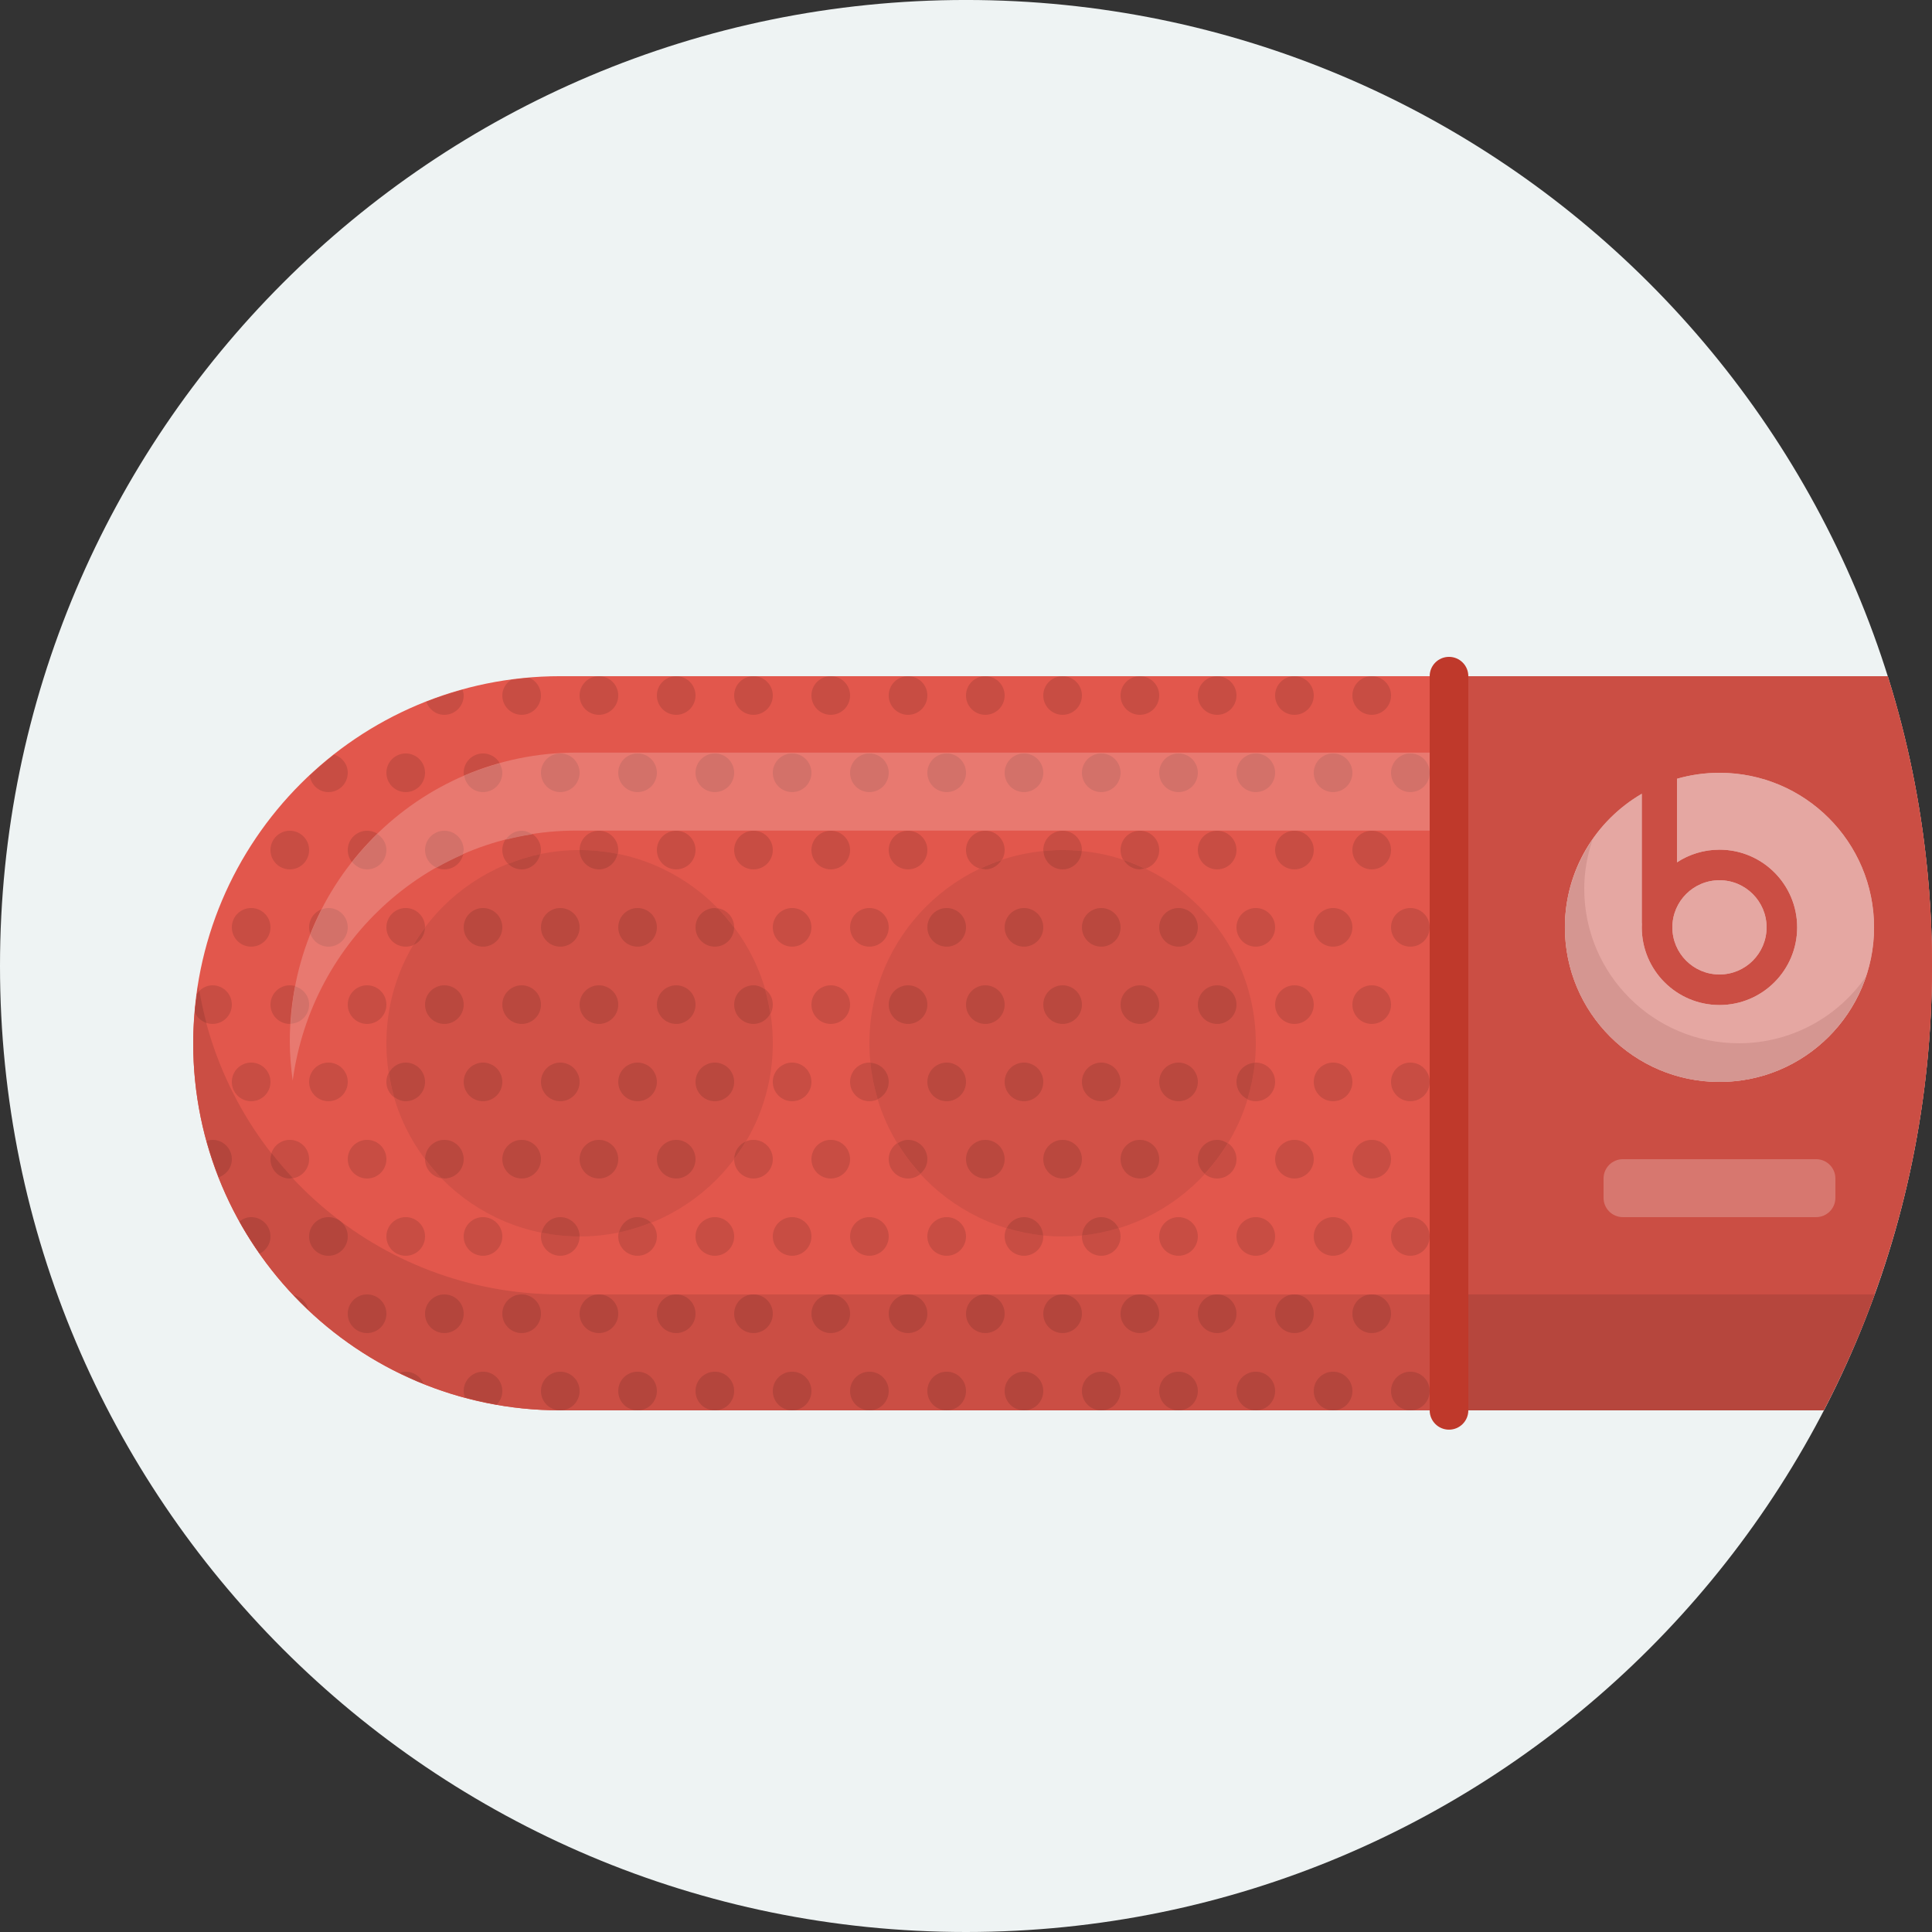 <?xml version="1.0" encoding="utf-8"?>
<!-- Uploaded to: SVG Repo, www.svgrepo.com, Generator: SVG Repo Mixer Tools -->
<svg width="800px" height="800px" viewBox="0 0 100 100" xmlns="http://www.w3.org/2000/svg">
<rect x="0" y="0" width="100" height="100" fill="#333333" stroke="none"/>
<path fill="#EEF3F3" d="M50-.001c-27.614 0-50 22.387-50 50 0 27.615 22.386 50.001 50 50.001s50-22.386 50-50.001c0-27.613-22.386-50-50-50z"/>
<path fill="#E2574C" d="M10 53.999c0 10.493 8.507 19 19 19h65.393c3.575-6.887 5.607-14.704 5.607-23 0-5.227-.805-10.264-2.293-15h-68.707c-10.493 0-19 8.507-19 19z"/>
<path fill="#CB4E44" d="M76 72.999h18.393c3.575-6.887 5.607-14.704 5.607-23 0-5.227-.805-10.264-2.293-15h-21.707v38zM97.031 66.999h-68.031c-9.47 0-17.299-6.936-18.741-16-.156.979-.259 1.977-.259 3 0 10.493 8.507 19 19 19h65.393c1.002-1.932 1.89-3.932 2.638-6z"/>
<path fill="#C84D43" d="M39 42.999c-.553 0-1 .447-1 1s.447 1 1 1 1-.447 1-1-.447-1-1-1zm6 12c-.553 0-1 .447-1 1s.447 1 1 1 1-.447 1-1-.447-1-1-1zm2-12c-.553 0-1 .447-1 1s.447 1 1 1 1-.447 1-1-.447-1-1-1zm0 10c.553 0 1-.447 1-1s-.447-1-1-1-1 .447-1 1 .447 1 1 1zm-2-6c-.553 0-1 .447-1 1s.447 1 1 1 1-.447 1-1-.447-1-1-1zm-4 8c-.553 0-1 .447-1 1s.447 1 1 1 1-.447 1-1-.447-1-1-1zm-2-2c.553 0 1-.447 1-1s-.447-1-1-1-1 .447-1 1 .447 1 1 1zm2-6c-.553 0-1 .447-1 1s.447 1 1 1 1-.447 1-1-.447-1-1-1zm2-4c-.553 0-1 .447-1 1s.447 1 1 1 1-.447 1-1-.447-1-1-1zm0 10c.553 0 1-.447 1-1s-.447-1-1-1-1 .447-1 1 .447 1 1 1zm12-10c-.553 0-1 .447-1 1s.447 1 1 1 1-.447 1-1-.447-1-1-1zm0 10c.553 0 1-.447 1-1s-.447-1-1-1-1 .447-1 1 .447 1 1 1zm-2-6c-.553 0-1 .447-1 1s.447 1 1 1 1-.447 1-1-.447-1-1-1zm4 8c-.553 0-1 .447-1 1s.447 1 1 1 1-.447 1-1-.447-1-1-1zm-8-8c-.553 0-1 .447-1 1s.447 1 1 1 1-.447 1-1-.447-1-1-1zm4 8c-.553 0-1 .447-1 1s.447 1 1 1 1-.447 1-1-.447-1-1-1zm-4 0c-.553 0-1 .447-1 1s.447 1 1 1 1-.447 1-1-.447-1-1-1zm2-12c-.553 0-1 .447-1 1s.447 1 1 1 1-.447 1-1-.447-1-1-1zm-32 2c.553 0 1-.447 1-1s-.447-1-1-1-1 .447-1 1 .447 1 1 1zm-2 4c.553 0 1-.447 1-1s-.447-1-1-1-1 .447-1 1 .447 1 1 1zm2 2c-.553 0-1 .447-1 1s.447 1 1 1 1-.447 1-1-.447-1-1-1zm2 6c.553 0 1-.447 1-1s-.447-1-1-1-1 .447-1 1 .447 1 1 1zm36-10c-.553 0-1 .447-1 1s.447 1 1 1 1-.447 1-1-.447-1-1-1zm-44 2c.553 0 1-.447 1-1s-.447-1-1-1-1 .447-1 1 .447 1 1 1zm4 8c.553 0 1-.447 1-1s-.447-1-1-1-1 .447-1 1 .447 1 1 1zm-2-12c.553 0 1-.447 1-1s-.447-1-1-1-1 .447-1 1 .447 1 1 1zm-1 11c0-.553-.447-1-1-1s-1 .447-1 1 .447 1 1 1 1-.447 1-1zm1-5c-.553 0-1 .447-1 1s.447 1 1 1 1-.447 1-1-.447-1-1-1zm6-10c.553 0 1-.447 1-1s-.447-1-1-1-1 .447-1 1 .447 1 1 1zm12 6c-.553 0-1 .447-1 1s.447 1 1 1 1-.447 1-1-.447-1-1-1zm2 6c.553 0 1-.447 1-1s-.447-1-1-1-1 .447-1 1 .447 1 1 1zm0-10c-.553 0-1 .447-1 1s.447 1 1 1 1-.447 1-1-.447-1-1-1zm2 12c-.553 0-1 .447-1 1s.447 1 1 1 1-.447 1-1-.447-1-1-1zm0-8c-.553 0-1 .447-1 1s.447 1 1 1 1-.447 1-1-.447-1-1-1zm-16 0c-.553 0-1 .447-1 1s.447 1 1 1 1-.447 1-1-.447-1-1-1zm2-4c-.553 0-1 .447-1 1s.447 1 1 1 1-.447 1-1-.447-1-1-1zm0 10c.553 0 1-.447 1-1s-.447-1-1-1-1 .447-1 1 .447 1 1 1zm28 0c.553 0 1-.447 1-1s-.447-1-1-1-1 .447-1 1 .447 1 1 1zm-20 14c-.553 0-1 .447-1 1s.447 1 1 1 1-.447 1-1-.447-1-1-1zm2-26c.553 0 1-.447 1-1s-.447-1-1-1-1 .447-1 1 .447 1 1 1zm4 0c.553 0 1-.447 1-1s-.447-1-1-1-1 .447-1 1 .447 1 1 1zm-2 26c-.553 0-1 .447-1 1s.447 1 1 1 1-.447 1-1-.447-1-1-1zm6-26c.553 0 1-.447 1-1s-.447-1-1-1-1 .447-1 1 .447 1 1 1zm12 0c.553 0 1-.447 1-1s-.447-1-1-1-1 .447-1 1 .447 1 1 1zm-4 0c.553 0 1-.447 1-1s-.447-1-1-1-1 .447-1 1 .447 1 1 1zm-4 0c.553 0 1-.447 1-1s-.447-1-1-1-1 .447-1 1 .447 1 1 1zm-33 11c0-.553-.447-1-1-1-.341 0-.628.182-.808.442-.042.315-.084.631-.111.951.153.356.506.606.919.606.553.001 1-.446 1-.999zm59 15c-.553 0-1 .447-1 1s.447 1 1 1 1-.447 1-1-.447-1-1-1zm-8 0c-.553 0-1 .447-1 1s.447 1 1 1 1-.447 1-1-.447-1-1-1zm-24 0c-.553 0-1 .447-1 1s.447 1 1 1 1-.447 1-1-.447-1-1-1zm18-26c.553 0 1-.447 1-1s-.447-1-1-1-1 .447-1 1 .447 1 1 1zm2 26c-.553 0-1 .447-1 1s.447 1 1 1 1-.447 1-1-.447-1-1-1zm8 0c-.553 0-1 .447-1 1s.447 1 1 1 1-.447 1-1-.447-1-1-1zm-24 0c-.553 0-1 .447-1 1s.447 1 1 1 1-.447 1-1-.447-1-1-1zm4 0c-.553 0-1 .447-1 1s.447 1 1 1 1-.447 1-1-.447-1-1-1zm4 0c-.553 0-1 .447-1 1s.447 1 1 1 1-.447 1-1-.447-1-1-1zm4 0c-.553 0-1 .447-1 1s.447 1 1 1 1-.447 1-1-.447-1-1-1zm14-12c-.553 0-1 .447-1 1s.447 1 1 1 1-.447 1-1-.447-1-1-1zm-4 0c-.553 0-1 .447-1 1s.447 1 1 1 1-.447 1-1-.447-1-1-1zm-2-2c.553 0 1-.447 1-1s-.447-1-1-1-1 .447-1 1 .447 1 1 1zm2-6c-.553 0-1 .447-1 1s.447 1 1 1 1-.447 1-1-.447-1-1-1zm2-4c-.553 0-1 .447-1 1s.447 1 1 1 1-.447 1-1-.447-1-1-1zm-6 12c-.553 0-1 .447-1 1s.447 1 1 1 1-.447 1-1-.447-1-1-1zm-2-2c.553 0 1-.447 1-1s-.447-1-1-1-1 .447-1 1 .447 1 1 1zm8 0c.553 0 1-.447 1-1s-.447-1-1-1-1 .447-1 1 .447 1 1 1zm-6-6c-.553 0-1 .447-1 1s.447 1 1 1 1-.447 1-1-.447-1-1-1zm2-4c-.553 0-1 .447-1 1s.447 1 1 1 1-.447 1-1-.447-1-1-1zm-2-2c.553 0 1-.447 1-1s-.447-1-1-1-1 .447-1 1 .447 1 1 1zm-2 2c-.553 0-1 .447-1 1s.447 1 1 1 1-.447 1-1-.447-1-1-1zm10-2c.553 0 1-.447 1-1s-.447-1-1-1-1 .447-1 1 .447 1 1 1zm2 10c-.553 0-1 .447-1 1s.447 1 1 1 1-.447 1-1-.447-1-1-1zm-6-10c.553 0 1-.447 1-1s-.447-1-1-1-1 .447-1 1 .447 1 1 1zm8 14c-.553 0-1 .447-1 1s.447 1 1 1 1-.447 1-1-.447-1-1-1zm-4-6c.553 0 1-.447 1-1s-.447-1-1-1-1 .447-1 1 .447 1 1 1zm4-2c-.553 0-1 .447-1 1s.447 1 1 1 1-.447 1-1-.447-1-1-1zm-2-4c-.553 0-1 .447-1 1s.447 1 1 1 1-.447 1-1-.447-1-1-1zm-34 28c-.553 0-1 .447-1 1s.447 1 1 1 1-.447 1-1-.447-1-1-1zm36-8c-.553 0-1 .447-1 1s.447 1 1 1 1-.447 1-1-.447-1-1-1zm-2-2c.553 0 1-.447 1-1s-.447-1-1-1-1 .447-1 1 .447 1 1 1zm-2 4c.553 0 1-.447 1-1s-.447-1-1-1-1 .447-1 1 .447 1 1 1zm-2-4c.553 0 1-.447 1-1s-.447-1-1-1-1 .447-1 1 .447 1 1 1zm-2 4c.553 0 1-.447 1-1s-.447-1-1-1-1 .447-1 1 .447 1 1 1zm-2-28c.553 0 1-.447 1-1s-.447-1-1-1-1 .447-1 1 .447 1 1 1zm4 0c.553 0 1-.447 1-1s-.447-1-1-1-1 .447-1 1 .447 1 1 1zm4 0c.553 0 1-.447 1-1s-.447-1-1-1-1 .447-1 1 .447 1 1 1zm2 4c.553 0 1-.447 1-1s-.447-1-1-1-1 .447-1 1 .447 1 1 1zm-10 20c.553 0 1-.447 1-1s-.447-1-1-1-1 .447-1 1 .447 1 1 1zm-12 0c.553 0 1-.447 1-1s-.447-1-1-1-1 .447-1 1 .447 1 1 1zm2 4c.553 0 1-.447 1-1s-.447-1-1-1-1 .447-1 1 .447 1 1 1zm-4 0c.553 0 1-.447 1-1s-.447-1-1-1-1 .447-1 1 .447 1 1 1zm6-4c.553 0 1-.447 1-1s-.447-1-1-1-1 .447-1 1 .447 1 1 1zm4 0c.553 0 1-.447 1-1s-.447-1-1-1-1 .447-1 1 .447 1 1 1zm2 4c.553 0 1-.447 1-1s-.447-1-1-1-1 .447-1 1 .447 1 1 1zm-2-28c.553 0 1-.447 1-1s-.447-1-1-1-1 .447-1 1 .447 1 1 1zm-2 28c.553 0 1-.447 1-1s-.447-1-1-1-1 .447-1 1 .447 1 1 1zm-26-28c.553 0 1-.447 1-1s-.447-1-1-1-1 .447-1 1 .447 1 1 1zm22 34c-.553 0-1 .447-1 1s.447 1 1 1 1-.447 1-1-.447-1-1-1zm-4 0c-.553 0-1 .447-1 1s.447 1 1 1 1-.447 1-1-.447-1-1-1zm-38-12c-.105 0-.202.029-.297.06.176.64.382 1.265.622 1.875.391-.136.675-.497.675-.935 0-.553-.447-1-1-1zm44-22c.553 0 1-.447 1-1s-.447-1-1-1-1 .447-1 1 .447 1 1 1zm18 34c-.553 0-1 .447-1 1s.447 1 1 1 1-.447 1-1-.447-1-1-1zm-12 0c-.553 0-1 .447-1 1s.447 1 1 1 1-.447 1-1-.447-1-1-1zm8 0c-.553 0-1 .447-1 1s.447 1 1 1 1-.447 1-1-.447-1-1-1zm-28 0c-.553 0-1 .447-1 1s.447 1 1 1 1-.447 1-1-.447-1-1-1zm24 0c-.553 0-1 .447-1 1s.447 1 1 1 1-.447 1-1-.447-1-1-1zm-8 0c-.553 0-1 .447-1 1s.447 1 1 1 1-.447 1-1-.447-1-1-1zm-10-34c.553 0 1-.447 1-1s-.447-1-1-1-1 .447-1 1 .447 1 1 1zm-4 0c.553 0 1-.447 1-1s-.447-1-1-1-1 .447-1 1 .447 1 1 1zm-10 34c-.553 0-1 .447-1 1s.447 1 1 1 1-.447 1-1-.447-1-1-1zm6-34c.553 0 1-.447 1-1s-.447-1-1-1-1 .447-1 1 .447 1 1 1zm12 0c.553 0 1-.447 1-1s-.447-1-1-1-1 .447-1 1 .447 1 1 1zm-22 34c-.553 0-1 .447-1 1s.447 1 1 1 1-.447 1-1-.447-1-1-1zm18-10c.553 0 1-.447 1-1s-.447-1-1-1-1 .447-1 1 .447 1 1 1zm-12-24c.553 0 1-.447 1-1s-.447-1-1-1-1 .447-1 1 .447 1 1 1zm10 34c-.553 0-1 .447-1 1s.447 1 1 1 1-.447 1-1-.447-1-1-1zm-20-24c-.553 0-1 .447-1 1s.447 1 1 1 1-.447 1-1-.447-1-1-1zm0-6c.553 0 1-.447 1-1s-.447-1-1-1-1 .447-1 1 .447 1 1 1zm0 14c-.553 0-1 .447-1 1s.447 1 1 1 1-.447 1-1-.447-1-1-1zm2-12c-.553 0-1 .447-1 1s.447 1 1 1 1-.447 1-1-.447-1-1-1zm4 10c.553 0 1-.447 1-1s-.447-1-1-1-1 .447-1 1 .447 1 1 1zm-4 0c.553 0 1-.447 1-1s-.447-1-1-1-1 .447-1 1 .447 1 1 1zm-2 12c.553 0 1-.447 1-1s-.447-1-1-1-1 .447-1 1 .447 1 1 1zm8-10c-.553 0-1 .447-1 1s.447 1 1 1 1-.447 1-1-.447-1-1-1zm-4 0c-.553 0-1 .447-1 1s.447 1 1 1 1-.447 1-1-.447-1-1-1zm0-8c-.553 0-1 .447-1 1s.447 1 1 1 1-.447 1-1-.447-1-1-1zm-13 13c0-.553-.447-1-1-1s-1 .447-1 1 .447 1 1 1 1-.447 1-1zm7 1c.553 0 1-.447 1-1s-.447-1-1-1-1 .447-1 1 .447 1 1 1zm-6 2c-.553 0-1 .447-1 1s.447 1 1 1 1-.447 1-1-.447-1-1-1zm-4 0c-.232 0-.436.092-.605.224.32.574.671 1.127 1.047 1.662.328-.164.558-.494.558-.886 0-.553-.447-1-1-1zm6 4c-.553 0-1 .447-1 1s.447 1 1 1 1-.447 1-1-.447-1-1-1zm4 0c-.553 0-1 .447-1 1s.447 1 1 1 1-.447 1-1-.447-1-1-1zm-4-6c.553 0 1-.447 1-1s-.447-1-1-1-1 .447-1 1 .447 1 1 1zm3 3c0-.553-.447-1-1-1s-1 .447-1 1 .447 1 1 1 1-.447 1-1zm5-27c.553 0 1-.447 1-1 0-.413-.25-.766-.606-.919-.32.027-.636.068-.951.111-.261.181-.443.467-.443.808 0 .553.447 1 1 1zm8 24c.553 0 1-.447 1-1s-.447-1-1-1-1 .447-1 1 .447 1 1 1zm-2 4c.553 0 1-.447 1-1s-.447-1-1-1-1 .447-1 1 .447 1 1 1zm-2-4c.553 0 1-.447 1-1s-.447-1-1-1-1 .447-1 1 .447 1 1 1zm-2 4c.553 0 1-.447 1-1s-.447-1-1-1-1 .447-1 1 .447 1 1 1zm8 0c.553 0 1-.447 1-1s-.447-1-1-1-1 .447-1 1 .447 1 1 1zm4 0c.553 0 1-.447 1-1s-.447-1-1-1-1 .447-1 1 .447 1 1 1zm2-4c.553 0 1-.447 1-1s-.447-1-1-1-1 .447-1 1 .447 1 1 1zm-16 0c.553 0 1-.447 1-1s-.447-1-1-1-1 .447-1 1 .447 1 1 1zm12 0c.553 0 1-.447 1-1s-.447-1-1-1-1 .447-1 1 .447 1 1 1zm6 4c.553 0 1-.447 1-1s-.447-1-1-1-1 .447-1 1 .447 1 1 1zm-14-22c-.553 0-1 .447-1 1s.447 1 1 1 1-.447 1-1-.447-1-1-1zm-8-6c.553 0 1-.447 1-1 0-.105-.03-.202-.06-.297-.639.176-1.264.382-1.875.622.136.39.497.675.935.675zm-6 4c.553 0 1-.447 1-1 0-.45-.302-.816-.71-.941-.437.343-.856.706-1.261 1.085.072.481.469.856.971.856zm12 0c.553 0 1-.447 1-1s-.447-1-1-1-1 .447-1 1 .447 1 1 1zm-8 30c-.112 0-.215.029-.315.063.407.199.817.391 1.24.561-.15-.366-.506-.624-.925-.624zm-5.792-3.958c.243.257.493.507.75.75-.083-.38-.37-.667-.75-.75zm9.792 3.958c-.553 0-1 .447-1 1 0 .117.03.226.066.33.541.146 1.089.27 1.648.367.176-.18.286-.425.286-.697 0-.553-.447-1-1-1zm2-4c-.553 0-1 .447-1 1s.447 1 1 1 1-.447 1-1-.447-1-1-1z"/>
<path fill="#E87970" d="M75 38.954h-45.17c-8.191 0-14.83 6.699-14.83 14.964 0 .686.062 1.356.15 2.018.979-7.308 7.169-12.945 14.68-12.945h45.17v-4.037z"/>
<path fill="#E5A7A2" d="M91.438 47.999c0-1.346-1.092-2.438-2.438-2.438-1.348 0-2.439 1.092-2.439 2.438 0 1.348 1.092 2.439 2.439 2.439 1.346 0 2.438-1.091 2.438-2.439zm-2.438-7.999c-.763 0-1.499.108-2.197.308v4.324c.631-.412 1.386-.653 2.197-.653 2.221 0 4.021 1.8 4.021 4.021s-1.8 4.021-4.021 4.021c-2.222 0-4.022-1.801-4.022-4.021l.006-.213-.006.005v-6.706c-2.379 1.387-3.979 3.963-3.979 6.914 0 4.418 3.583 8 8.002 8 4.418 0 8-3.582 8-8s-3.583-8-8.001-8zM91.438 47.999c0-1.346-1.092-2.438-2.438-2.438-1.348 0-2.439 1.092-2.439 2.438 0 1.348 1.092 2.439 2.439 2.439 1.346 0 2.438-1.091 2.438-2.439zm-2.438-7.999c-.763 0-1.499.108-2.197.308v4.324c.631-.412 1.386-.653 2.197-.653 2.221 0 4.021 1.8 4.021 4.021s-1.8 4.021-4.021 4.021c-2.222 0-4.022-1.801-4.022-4.021l.006-.213-.006.005v-6.706c-2.379 1.387-3.979 3.963-3.979 6.914 0 4.418 3.583 8 8.002 8 4.418 0 8-3.582 8-8s-3.583-8-8.001-8z"/>
<path fill="#D25147" d="M30 43.999c-5.523 0-10 4.477-10 10 0 5.522 4.477 10 10 10s10-4.478 10-10c0-5.523-4.477-10-10-10zm25 0c-5.523 0-10 4.477-10 10 0 5.522 4.477 10 10 10s10-4.478 10-10c0-5.523-4.477-10-10-10zM30 43.999c-5.523 0-10 4.477-10 10 0 5.522 4.477 10 10 10s10-4.478 10-10c0-5.523-4.477-10-10-10zm25 0c-5.523 0-10 4.477-10 10 0 5.522 4.477 10 10 10s10-4.478 10-10c0-5.523-4.477-10-10-10z"/>
<path fill="#D7776F" d="M84 59.999h10c.553 0 1 .447 1 1v1c0 .553-.447 1-1 1h-10c-.553 0-1-.447-1-1v-1c0-.553.447-1 1-1z"/>
<g fill="#D37169">
<circle cx="37" cy="39.999" r="1"/>
<path d="M26.178 43.462c.448-.115.903-.208 1.366-.28-.159-.106-.338-.183-.544-.183-.35 0-.643.19-.822.463zM25 40.999c.553 0 1-.447 1-1 0-.18-.06-.34-.143-.485-.625.175-1.239.377-1.828.63.073.481.47.855.971.855z"/>
<circle cx="33" cy="39.999" r="1"/>
<circle cx="29" cy="39.999" r="1"/>
<path d="M17 48.999c.553 0 1-.447 1-1s-.447-1-1-1c-.123 0-.237.029-.346.07-.213.417-.408.845-.583 1.284.143.376.502.646.929.646zM24 43.999c0-.553-.447-1-1-1s-1 .447-1 1c0 .407.245.754.594.91.44-.25.894-.476 1.36-.68l.046-.23zM19 44.999c.553 0 1-.447 1-1 0-.355-.195-.652-.474-.83-.463.452-.896.933-1.297 1.442.183.231.454.388.771.388zM16 51.999c0-.454-.308-.821-.722-.944-.121.631-.192 1.278-.232 1.935.53-.026.954-.455.954-.991z"/>
<circle cx="73" cy="39.999" r="1"/>
<circle cx="65" cy="39.999" r="1"/>
<circle cx="61" cy="39.999" r="1"/>
<circle cx="69" cy="39.999" r="1"/>
<circle cx="57" cy="39.999" r="1"/>
<circle cx="45" cy="39.999" r="1"/>
<circle cx="53" cy="39.999" r="1"/>
<circle cx="41" cy="39.999" r="1"/>
<circle cx="49" cy="39.999" r="1"/>
</g>
<g fill="#B4453C">
<path d="M26 71.999c0-.553-.447-1-1-1s-1 .447-1 1c0 .117.03.226.066.33l.004.001c.538.145 1.083.268 1.639.365l.005.001c.176-.18.286-.425.286-.697z"/>
<circle cx="35" cy="67.999" r="1"/>
<circle cx="31" cy="67.999" r="1"/>
<circle cx="39" cy="67.999" r="1"/>
<path d="M15 60.999l.151-.03c-.382-.409-.745-.835-1.09-1.276-.031.098-.061.198-.061.306 0 .553.447 1 1 1zM10.205 51.426c-.045.321-.092.644-.123.969.112.26.332.461.603.552-.146-.542-.268-1.094-.366-1.653l-.114.132zM12 59.999c0-.553-.447-1-1-1-.105 0-.202.029-.297.06.176.638.381 1.261.62 1.868l.002.007c.391-.136.675-.497.675-.935z"/>
<circle cx="47" cy="67.999" r="1"/>
<circle cx="67" cy="67.999" r="1"/>
<circle cx="63" cy="67.999" r="1"/>
<circle cx="59" cy="67.999" r="1"/>
<circle cx="71" cy="67.999" r="1"/>
<circle cx="17" cy="63.999" r="1"/>
<circle cx="43" cy="67.999" r="1"/>
<circle cx="51" cy="67.999" r="1"/>
<circle cx="55" cy="67.999" r="1"/>
<path d="M12.395 63.223c.32.574.671 1.127 1.047 1.662.328-.164.558-.494.558-.886 0-.553-.447-1-1-1-.232 0-.436.092-.605.224z"/>
<circle cx="53" cy="71.999" r="1"/>
<circle cx="57" cy="71.999" r="1"/>
<circle cx="49" cy="71.999" r="1"/>
<circle cx="61" cy="71.999" r="1"/>
<circle cx="65" cy="71.999" r="1"/>
<circle cx="73" cy="71.999" r="1"/>
<circle cx="45" cy="71.999" r="1"/>
<circle cx="69" cy="71.999" r="1"/>
<circle cx="37" cy="71.999" r="1"/>
<path d="M15.958 67.791c-.083-.38-.37-.667-.75-.75.243.257.493.507.75.75z"/>
<circle cx="23" cy="67.999" r="1"/>
<circle cx="27" cy="67.999" r="1"/>
<path d="M21 70.999c-.112 0-.215.029-.315.063.406.199.816.391 1.238.56l.001.001c-.149-.366-.505-.624-.924-.624z"/>
<circle cx="19" cy="67.999" r="1"/>
<circle cx="29" cy="71.999" r="1"/>
<circle cx="41" cy="71.999" r="1"/>
<circle cx="33" cy="71.999" r="1"/>
</g>
<g fill="#BA483E">
<path d="M59 44.999l.238-.048c-.348-.163-.704-.309-1.071-.432.177.282.476.48.833.48zM64 55.999c0 .397.235.733.57.895.184-.606.313-1.235.379-1.884-.527.027-.949.455-.949.989z"/>
<circle cx="63" cy="51.999" r="1"/>
<path d="M55 44.999c.535 0 .963-.422.99-.95-.326-.032-.656-.05-.99-.05s-.664.018-.99.05c.027.528.455.95.99.95z"/>
<circle cx="61" cy="55.999" r="1"/>
<circle cx="35" cy="59.999" r="1"/>
<circle cx="59" cy="51.999" r="1"/>
<circle cx="35" cy="51.999" r="1"/>
<path d="M51 44.999c.357 0 .657-.198.834-.48-.368.123-.725.269-1.072.432l.238.048z"/>
<circle cx="33" cy="55.999" r="1"/>
<path d="M38 51.999c0 .553.447 1 1 1 .381 0 .702-.221.87-.534-.065-.425-.153-.841-.27-1.245-.169-.13-.371-.221-.601-.221-.552 0-.999.447-.999 1z"/>
<circle cx="33" cy="47.999" r="1"/>
<circle cx="51" cy="59.999" r="1"/>
<circle cx="49" cy="47.999" r="1"/>
<circle cx="59" cy="59.999" r="1"/>
<circle cx="47" cy="51.999" r="1"/>
<circle cx="49" cy="55.999" r="1"/>
<circle cx="53" cy="55.999" r="1"/>
<circle cx="51" cy="51.999" r="1"/>
<circle cx="57" cy="47.999" r="1"/>
<circle cx="57" cy="55.999" r="1"/>
<circle cx="55" cy="51.999" r="1"/>
<circle cx="55" cy="59.999" r="1"/>
<circle cx="53" cy="47.999" r="1"/>
<circle cx="61" cy="47.999" r="1"/>
<path d="M48 59.999c0-.553-.447-1-1-1-.204 0-.383.076-.542.181.343.563.738 1.089 1.181 1.572.216-.184.361-.447.361-.753zM38.005 59.975c.213-.285.412-.581.594-.889-.345.151-.584.49-.594.889zM46 55.999c0-.534-.421-.962-.949-.99.065.649.195 1.278.378 1.885.336-.162.571-.498.571-.895zM33 62.999c-.478 0-.858.342-.958.79.572-.119 1.123-.292 1.654-.504-.179-.176-.424-.286-.696-.286z"/>
<circle cx="31" cy="59.999" r="1"/>
<circle cx="29" cy="55.999" r="1"/>
<circle cx="37" cy="55.999" r="1"/>
<path d="M53 62.999c-.397 0-.733.235-.895.57.606.184 1.235.313 1.885.379-.028-.527-.456-.949-.99-.949zM29 62.999c-.483 0-.868.35-.961.805.635.127 1.29.195 1.961.195 0-.553-.447-1-1-1zM31 44.999c.483 0 .868-.349.961-.805-.634-.126-1.29-.195-1.961-.195 0 .553.447 1 1 1zM57 62.999c-.534 0-.962.422-.989.949.648-.065 1.277-.195 1.884-.379-.162-.335-.498-.57-.895-.57zM24 59.999c0-.553-.447-1-1-1-.548 0-.989.44-.997.985.258.344.532.674.831.981l.166.033c.553.001 1-.446 1-.999zM63 58.999c-.553 0-1 .447-1 1 0 .306.145.569.36.753.443-.483.839-1.009 1.181-1.572-.158-.105-.337-.181-.541-.181z"/>
<circle cx="29" cy="47.999" r="1"/>
<circle cx="23" cy="51.999" r="1"/>
<circle cx="25" cy="55.999" r="1"/>
<circle cx="31" cy="51.999" r="1"/>
<path d="M36 47.999c0 .553.447 1 1 1 .548 0 .989-.44.997-.986-.257-.344-.532-.673-.831-.98l-.167-.034c-.552 0-.999.447-.999 1z"/>
<circle cx="27" cy="59.999" r="1"/>
<path d="M27 44.999c.478 0 .859-.342.958-.79-.572.119-1.123.292-1.655.504.18.176.425.286.697.286zM21.995 48.023c-.213.285-.412.582-.594.889.345-.151.584-.49.594-.889z"/>
<circle cx="27" cy="51.999" r="1"/>
<path d="M22 55.999c0-.553-.447-1-1-1-.381 0-.702.221-.87.534.065.425.153.841.27 1.245.169.13.371.221.601.221.552 0 .999-.447.999-1z"/>
<circle cx="25" cy="47.999" r="1"/>
</g>
<path fill="#BF392B" d="M75 33.999c.553 0 1 .447 1 1v38c0 .553-.447 1-1 1s-1-.447-1-1v-38c0-.553.447-1 1-1z"/>
<path fill="#B6463D" d="M97.031 66.999h-21.031v6h18.393c1.002-1.932 1.89-3.932 2.638-6z"/>
<path fill="#E5A7A2" d="M91.438 47.999c0-1.346-1.092-2.438-2.438-2.438-1.348 0-2.439 1.092-2.439 2.438 0 1.348 1.092 2.439 2.439 2.439 1.346 0 2.438-1.091 2.438-2.439zm-2.438-7.999c-.763 0-1.499.108-2.197.308v4.324c.631-.412 1.386-.653 2.197-.653 2.221 0 4.021 1.8 4.021 4.021s-1.8 4.021-4.021 4.021c-2.222 0-4.022-1.801-4.022-4.021l.006-.213-.006.005v-6.706c-2.379 1.387-3.979 3.963-3.979 6.914 0 4.418 3.583 8 8.002 8 4.418 0 8-3.582 8-8s-3.583-8-8.001-8z"/>
<path fill="#D59691" d="M90.002 53.999c-4.419 0-8.002-3.582-8.002-8 0-.886.159-1.731.426-2.528-.891 1.289-1.426 2.842-1.426 4.528 0 4.418 3.583 8 8.002 8 3.527 0 6.516-2.286 7.579-5.455-1.443 2.086-3.851 3.455-6.579 3.455z"/>
</svg>